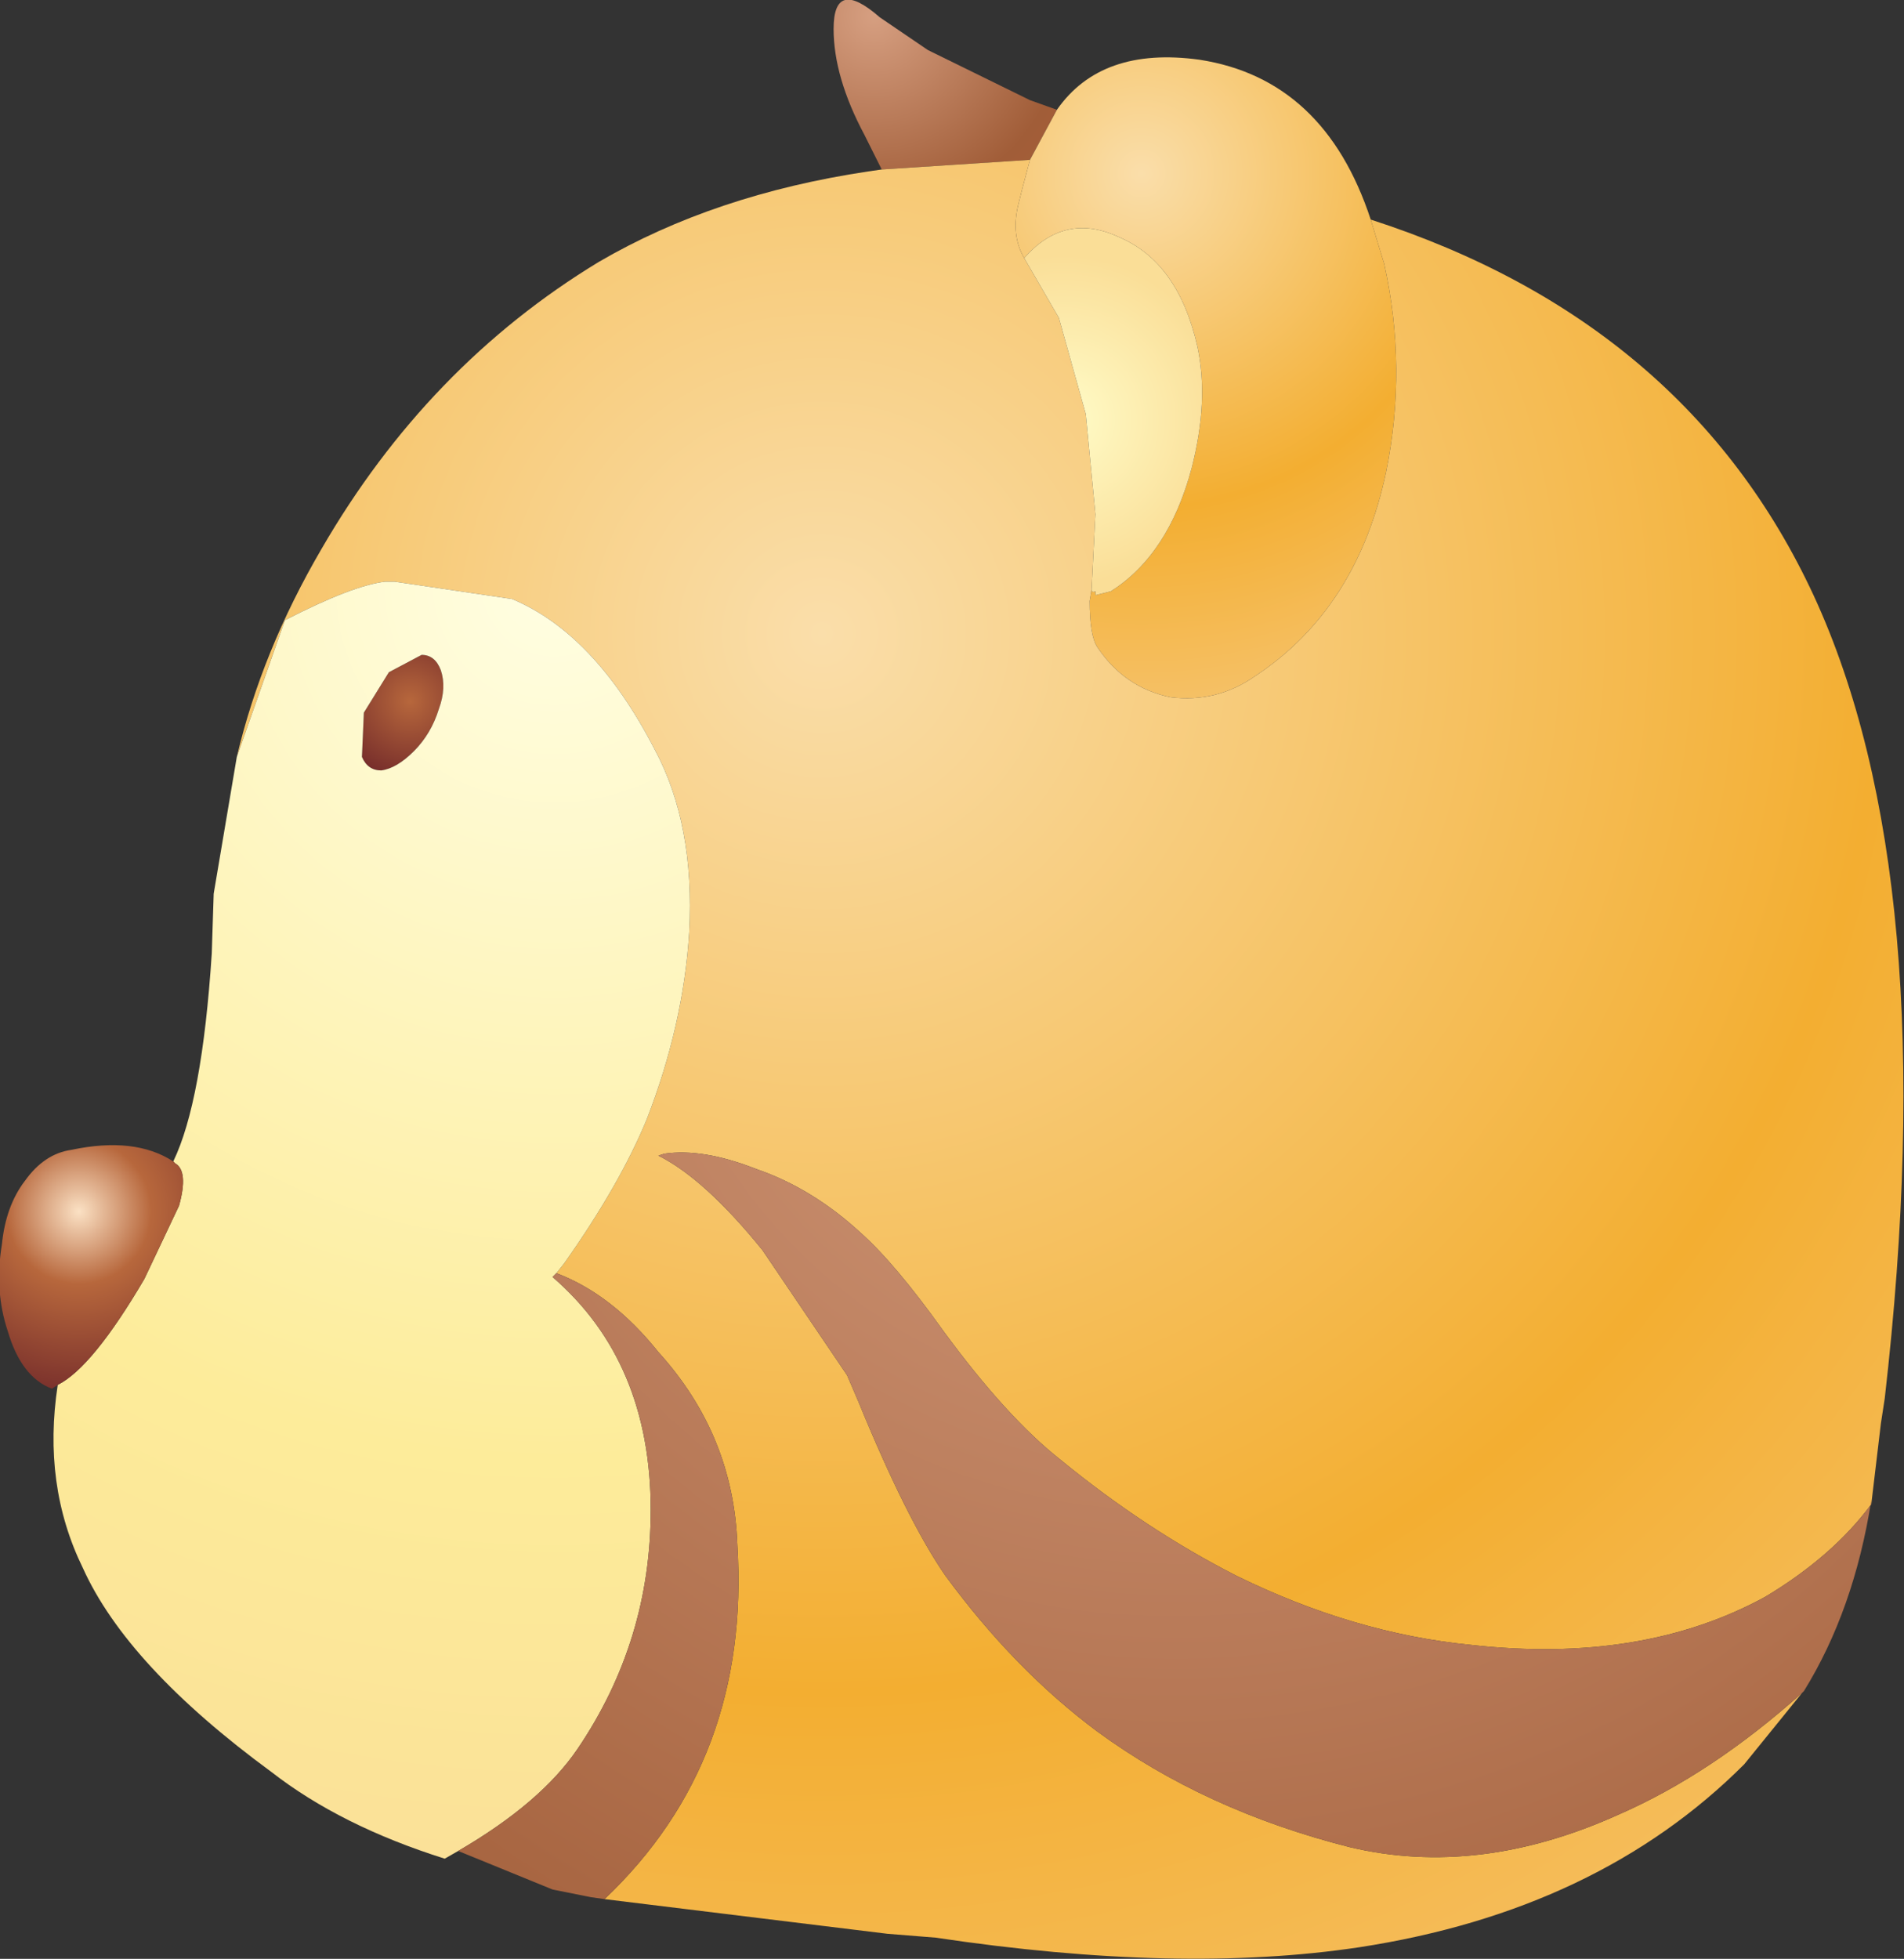 <?xml version="1.0" encoding="UTF-8" standalone="no"?>
<svg xmlns:xlink="http://www.w3.org/1999/xlink" height="50.85px" width="49.45px" xmlns="http://www.w3.org/2000/svg">
  <rect width="100%" height="100%" fill="#333333" stroke="none"/>
  <g transform="matrix(1.0, 0.0, 0.0, 1.0, 25.5, 21.5)">
    <path d="M1.95 -18.65 L1.25 -18.9 -1.4 -20.2 -2.65 -21.05 Q-3.85 -22.1 -3.85 -20.75 -3.85 -19.5 -3.05 -18.0 L-2.6 -17.1 1.25 -17.35 1.95 -18.65" fill="url(#gradient0)" fill-rule="evenodd" stroke="none"/>
    <path d="M1.95 -18.65 L1.25 -17.35 1.05 -16.6 0.95 -16.2 Q0.75 -15.4 1.1 -14.8 2.15 -16.0 3.55 -15.35 5.1 -14.7 5.6 -12.5 5.9 -11.1 5.45 -9.35 4.85 -7.1 3.35 -6.15 L2.95 -6.05 2.95 -6.15 Q2.85 -6.1 2.85 -6.2 L2.8 -5.9 Q2.8 -5.0 3.0 -4.7 3.7 -3.65 4.9 -3.4 6.1 -3.25 7.1 -3.95 9.75 -5.7 10.5 -9.25 11.05 -11.95 10.45 -14.65 L10.1 -15.8 Q8.9 -19.45 5.65 -19.95 3.1 -20.3 1.95 -18.65" fill="url(#gradient1)" fill-rule="evenodd" stroke="none"/>
    <path d="M1.25 -17.35 L-2.6 -17.1 -2.95 -17.05 Q-6.95 -16.45 -9.95 -14.7 -14.4 -12.0 -17.15 -7.25 -18.7 -4.6 -19.35 -1.85 L-18.1 -5.4 Q-16.35 -6.3 -15.5 -6.4 L-15.25 -6.4 -12.2 -5.95 Q-10.05 -5.05 -8.5 -2.05 -7.45 -0.1 -7.6 2.7 -7.75 5.1 -8.7 7.55 -9.4 9.25 -10.85 11.3 L-11.05 11.55 Q-9.6 12.1 -8.4 13.6 -6.45 15.75 -6.35 18.6 -6.0 24.2 -9.8 27.8 L-2.45 28.7 -1.2 28.8 Q5.15 29.75 9.8 29.05 16.0 28.1 19.8 24.3 L21.3 22.45 Q18.95 24.55 16.55 25.6 12.9 27.25 9.55 26.45 5.8 25.5 3.0 23.45 0.85 21.85 -0.95 19.4 -1.95 17.95 -3.2 14.9 L-3.5 14.2 -5.7 10.95 Q-7.2 9.1 -8.4 8.5 L-8.25 8.45 Q-7.25 8.3 -5.85 8.85 -4.4 9.35 -3.15 10.5 -2.25 11.3 -1.0 13.05 0.65 15.3 2.05 16.4 4.25 18.2 6.6 19.4 9.65 20.9 12.7 21.2 17.15 21.7 20.35 19.95 22.1 18.9 23.1 17.55 L23.35 15.45 23.45 14.8 Q25.0 1.3 21.6 -6.05 18.3 -13.15 10.1 -15.8 L10.45 -14.65 Q11.05 -11.95 10.5 -9.25 9.75 -5.7 7.1 -3.95 6.1 -3.25 4.9 -3.4 3.7 -3.65 3.0 -4.7 2.8 -5.0 2.8 -5.9 L2.85 -6.2 2.95 -8.15 2.7 -10.75 2.0 -13.25 1.1 -14.8 Q0.75 -15.4 0.95 -16.2 L1.05 -16.6 1.25 -17.35" fill="url(#gradient2)" fill-rule="evenodd" stroke="none"/>
    <path d="M1.1 -14.8 L2.0 -13.25 2.7 -10.75 2.95 -8.15 2.85 -6.2 Q2.85 -6.1 2.95 -6.15 L2.95 -6.05 3.35 -6.15 Q4.85 -7.1 5.45 -9.35 5.9 -11.1 5.6 -12.5 5.1 -14.7 3.55 -15.35 2.15 -16.0 1.1 -14.8" fill="url(#gradient3)" fill-rule="evenodd" stroke="none"/>
    <path d="M-14.55 -4.5 L-15.4 -4.05 -16.05 -3.0 -16.1 -1.85 Q-15.95 -1.5 -15.6 -1.5 -15.2 -1.55 -14.75 -2.0 -14.3 -2.45 -14.1 -3.1 -13.9 -3.65 -14.05 -4.1 -14.2 -4.5 -14.55 -4.5" fill="url(#gradient4)" fill-rule="evenodd" stroke="none"/>
    <path d="M-19.35 -1.85 L-19.95 1.7 -20.0 3.25 Q-20.25 7.1 -21.0 8.65 L-20.95 8.7 Q-20.6 8.9 -20.85 9.8 L-21.75 11.7 Q-23.1 14.0 -24.0 14.45 -24.4 17.05 -23.35 19.2 -22.2 21.75 -18.45 24.5 -16.65 25.9 -13.95 26.75 L-13.6 26.55 Q-11.45 25.3 -10.5 23.9 -8.6 21.1 -8.6 17.7 -8.6 13.85 -11.15 11.65 L-11.05 11.55 -10.85 11.3 Q-9.4 9.25 -8.7 7.55 -7.75 5.1 -7.6 2.7 -7.45 -0.1 -8.5 -2.05 -10.05 -5.05 -12.2 -5.95 L-15.25 -6.4 -15.5 -6.4 Q-16.35 -6.3 -18.1 -5.4 L-19.35 -1.85 M-14.55 -4.5 Q-14.2 -4.5 -14.05 -4.1 -13.9 -3.65 -14.1 -3.1 -14.3 -2.45 -14.75 -2.0 -15.2 -1.55 -15.6 -1.5 -15.95 -1.5 -16.1 -1.85 L-16.05 -3.0 -15.4 -4.05 -14.55 -4.5" fill="url(#gradient5)" fill-rule="evenodd" stroke="none"/>
    <path d="M-13.6 26.55 L-11.15 27.55 -10.15 27.75 -9.8 27.8 Q-6.0 24.2 -6.35 18.6 -6.45 15.75 -8.4 13.6 -9.6 12.1 -11.05 11.55 L-11.15 11.65 Q-8.6 13.85 -8.6 17.7 -8.6 21.1 -10.5 23.9 -11.45 25.3 -13.6 26.55 M21.3 22.45 L21.35 22.4 Q22.65 20.3 23.1 17.45 L23.1 17.55 Q22.1 18.9 20.35 19.95 17.15 21.7 12.7 21.2 9.65 20.9 6.6 19.4 4.25 18.2 2.05 16.4 0.65 15.3 -1.0 13.05 -2.25 11.3 -3.15 10.5 -4.4 9.35 -5.85 8.85 -7.25 8.3 -8.25 8.45 L-8.4 8.5 Q-7.2 9.1 -5.7 10.95 L-3.5 14.2 -3.2 14.9 Q-1.95 17.95 -0.95 19.4 0.85 21.85 3.0 23.45 5.8 25.5 9.55 26.45 12.9 27.25 16.55 25.6 18.95 24.55 21.3 22.45" fill="url(#gradient6)" fill-rule="evenodd" stroke="none"/>
    <path d="M-21.0 8.65 Q-22.0 8.0 -23.65 8.35 -24.35 8.45 -24.85 9.15 -25.35 9.8 -25.45 10.8 -25.65 12.0 -25.3 13.05 -24.95 14.25 -24.15 14.55 L-24.0 14.45 Q-23.1 14.0 -21.75 11.7 L-20.85 9.8 Q-20.6 8.9 -20.95 8.7 L-21.0 8.65" fill="url(#gradient7)" fill-rule="evenodd" stroke="none"/>
  </g>
  <defs>
    <radialGradient cx="0" cy="0" gradientTransform="matrix(-0.038, 0.008, 0.008, 0.038, -2.8, -21.1)" gradientUnits="userSpaceOnUse" id="gradient0" r="819.2" spreadMethod="pad">
      <stop offset="0.0" stop-color="#d69f81"/>
      <stop offset="0.157" stop-color="#a15d38"/>
      <stop offset="0.392" stop-color="#b7673c"/>
    </radialGradient>
    <radialGradient cx="0" cy="0" gradientTransform="matrix(-0.045, 0.009, 0.009, 0.045, 4.15, -17.0)" gradientUnits="userSpaceOnUse" id="gradient1" r="819.2" spreadMethod="pad">
      <stop offset="0.0" stop-color="#fadeaa"/>
      <stop offset="0.231" stop-color="#f3ae31"/>
      <stop offset="0.392" stop-color="#f6c470"/>
    </radialGradient>
    <radialGradient cx="0" cy="0" gradientTransform="matrix(-0.135, 0.029, 0.029, 0.135, -4.15, -5.05)" gradientUnits="userSpaceOnUse" id="gradient2" r="819.2" spreadMethod="pad">
      <stop offset="0.0" stop-color="#fadeaa"/>
      <stop offset="0.243" stop-color="#f3ae31"/>
      <stop offset="0.392" stop-color="#f6c470"/>
    </radialGradient>
    <radialGradient cx="0" cy="0" gradientTransform="matrix(-0.013, 0.003, 0.003, 0.013, 2.1, -10.6)" gradientUnits="userSpaceOnUse" id="gradient3" r="819.2" spreadMethod="pad">
      <stop offset="0.0" stop-color="#fffcc8"/>
      <stop offset="0.392" stop-color="#fade97"/>
    </radialGradient>
    <radialGradient cx="0" cy="0" gradientTransform="matrix(-0.007, 0.001, 0.001, 0.007, -14.85, -3.3)" gradientUnits="userSpaceOnUse" id="gradient4" r="819.2" spreadMethod="pad">
      <stop offset="0.0" stop-color="#b7673c"/>
      <stop offset="0.392" stop-color="#6f2729"/>
    </radialGradient>
    <radialGradient cx="0" cy="0" gradientTransform="matrix(-0.11, 0.023, 0.023, 0.11, -11.1, -6.35)" gradientUnits="userSpaceOnUse" id="gradient5" r="819.2" spreadMethod="pad">
      <stop offset="0.0" stop-color="#fffee2"/>
      <stop offset="0.247" stop-color="#fdec9a"/>
      <stop offset="0.392" stop-color="#fade97"/>
    </radialGradient>
    <radialGradient cx="0" cy="0" gradientTransform="matrix(-0.126, 0.027, 0.027, 0.126, 5.05, 1.1)" gradientUnits="userSpaceOnUse" id="gradient6" r="819.2" spreadMethod="pad">
      <stop offset="0.0" stop-color="#d69f81"/>
      <stop offset="0.341" stop-color="#a15d38"/>
      <stop offset="0.392" stop-color="#b7673c"/>
    </radialGradient>
    <radialGradient cx="0" cy="0" gradientTransform="matrix(-0.016, 0.003, 0.003, 0.016, -23.45, 9.95)" gradientUnits="userSpaceOnUse" id="gradient7" r="819.2" spreadMethod="pad">
      <stop offset="0.0" stop-color="#fbe1c4"/>
      <stop offset="0.141" stop-color="#b7673c"/>
      <stop offset="0.392" stop-color="#6f2729"/>
    </radialGradient>
  </defs>
</svg>
